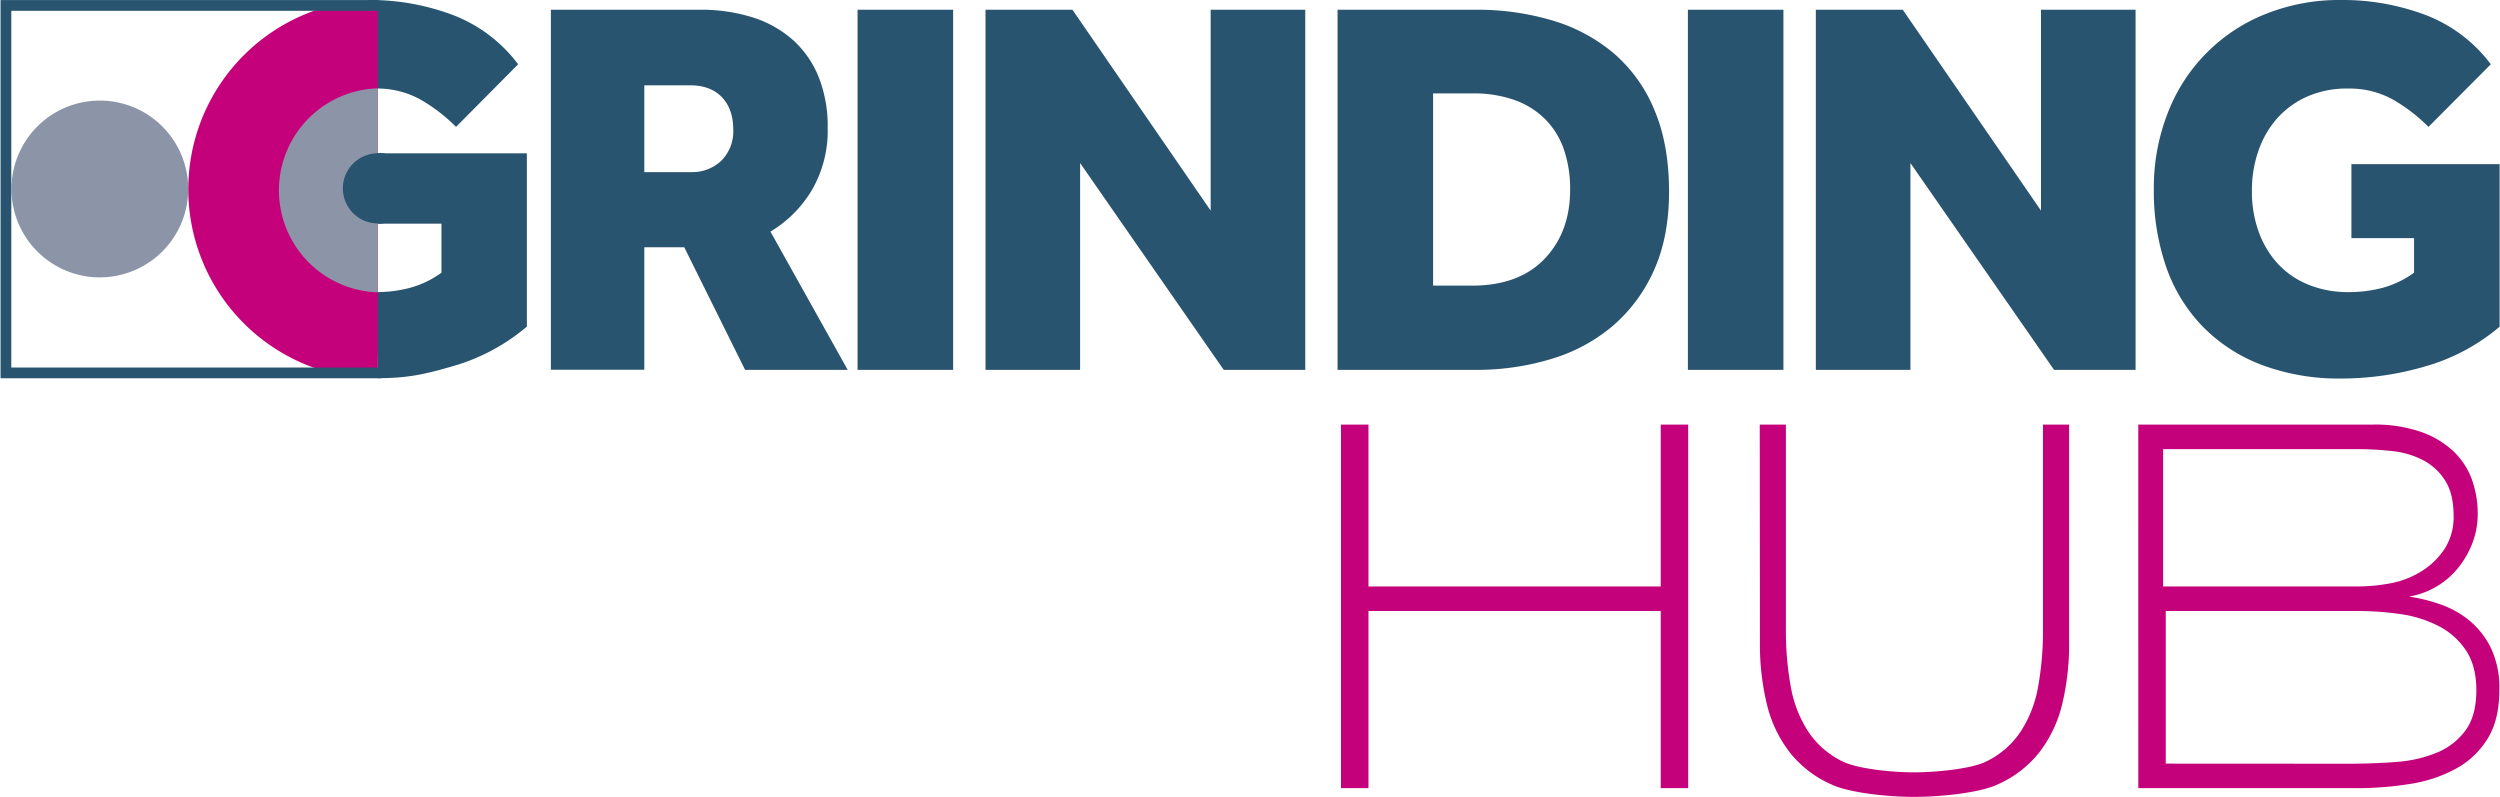 <?xml version="1.0"?>
<svg xmlns="http://www.w3.org/2000/svg" id="Ebene_1" data-name="Ebene 1" viewBox="0 0 739.63 235.86" width="320" height="102"><defs><style>.cls-1{fill:#295470;}.cls-2{fill:#8b95a7;}.cls-3{fill:#c5007b;}</style></defs><path class="cls-1" d="M162.55,281c8.71,0,13.89-1.13,22.15-3.53a58.94,58.94,0,0,0,22-11.74V214.44H162.6v20.82h18.82v14.51a28.49,28.49,0,0,1-9.27,4.47,39,39,0,0,1-10.06,1.28,31,31,0,0,1-11.83-2.16,25.22,25.22,0,0,1-8.95-6.07,27.91,27.91,0,0,1-5.75-9.43,34.81,34.81,0,0,1-2.08-12.39,35.43,35.43,0,0,1,1.92-11.74,28.56,28.56,0,0,1,5.51-9.59,26.06,26.06,0,0,1,8.87-6.47,29.08,29.08,0,0,1,12.15-2.4,26.41,26.41,0,0,1,13.18,3.2,49.45,49.45,0,0,1,10.63,8.15l18.38-18.54a43.63,43.63,0,0,0-19.42-14.62,69.51,69.51,0,0,0-24.85-4.4" transform="translate(-50.92 -169.06)"/><path class="cls-1" d="M746.73,239.54h18.54v10.23a28.49,28.49,0,0,1-9.27,4.47,39,39,0,0,1-10.06,1.28,31,31,0,0,1-11.83-2.16,25.14,25.14,0,0,1-9-6.07,27.91,27.91,0,0,1-5.75-9.43,34.79,34.79,0,0,1-2.08-12.38,35.44,35.44,0,0,1,1.92-11.75,28.4,28.4,0,0,1,5.51-9.59,26,26,0,0,1,8.87-6.47,29,29,0,0,1,12.15-2.4,26.41,26.41,0,0,1,13.18,3.2,49.45,49.45,0,0,1,10.63,8.15L788,188.08a43.54,43.54,0,0,0-19.41-14.62,69.51,69.51,0,0,0-24.85-4.4,58.67,58.67,0,0,0-22.45,4.16,51.21,51.21,0,0,0-28.93,29.32A60.48,60.48,0,0,0,688.25,225,68.38,68.38,0,0,0,692,248.33,47.81,47.81,0,0,0,703,266a48.39,48.39,0,0,0,17.5,11.18,65.08,65.08,0,0,0,23.25,3.92,88.65,88.65,0,0,0,24.85-3.6,58.94,58.94,0,0,0,22-11.74V217.64H746.73Zm-158.52,39h28V217.32l42.51,61.21h24.13V171.94h-28v59.45l-40.91-59.45H588.21Zm-37.87,0h28.28V171.94H550.34Z" transform="translate(-50.92 -169.06)"/><path class="cls-1" d="M474.93,253.6V196.71h11.51a36.13,36.13,0,0,1,12.94,2.08,24.31,24.31,0,0,1,9,5.83,23.69,23.69,0,0,1,5.35,8.95,35.79,35.79,0,0,1,1.76,11.59q0,12.61-7.59,20.53t-21.49,7.91Zm-28.28,24.93H487.4a75.94,75.94,0,0,0,22.69-3.28,50.28,50.28,0,0,0,18.22-9.9,46.55,46.55,0,0,0,12.06-16.46q4.39-9.84,4.4-23.1,0-13.89-4.32-24.13a44.3,44.3,0,0,0-12-16.78,50.19,50.19,0,0,0-18.14-9.74,77.69,77.69,0,0,0-22.77-3.2H446.65Zm-104.2,0h28V217.32l42.51,61.21h24.13V171.94h-28v59.45l-40.91-59.45H342.45Zm-37.87,0h28.29V171.94H304.58ZM241.46,220V194.31H255q6.07,0,9.43,3.52t3.36,9.59a12.29,12.29,0,0,1-3.52,9.19A12.47,12.47,0,0,1,255.2,220Zm-27.65,58.49h27.65V242.25h11.83l18,36.28h30.37l-22.86-40.91a35.53,35.53,0,0,0,12.31-12.39,34.94,34.94,0,0,0,4.63-18.29,39.4,39.4,0,0,0-2.71-15.18,29.6,29.6,0,0,0-7.67-10.95,32.85,32.85,0,0,0-11.91-6.63,50.75,50.75,0,0,0-15.58-2.24H213.81Z" transform="translate(-50.92 -169.06)"/><path class="cls-2" d="M80.31,251.15A26.16,26.16,0,1,0,54.15,225a26.16,26.16,0,0,0,26.16,26.16" transform="translate(-50.92 -169.06)"/><path class="cls-3" d="M162.56,170c-3,0-6-.76-8.91-.3a56.1,56.1,0,0,0,.53,110.85c2.73.41,5.53-.37,8.38-.37" transform="translate(-50.92 -169.06)"/><path class="cls-3" d="M162.62,281.24" transform="translate(-50.92 -169.06)"/><path class="cls-2" d="M163.55,255.78" transform="translate(-50.92 -169.06)"/><path class="cls-1" d="M162.88,235.24a10.42,10.42,0,1,0-10.42-10.41,10.41,10.41,0,0,0,10.42,10.41" transform="translate(-50.92 -169.06)"/><path class="cls-2" d="M162.56,195.2a30.21,30.21,0,0,0-.48,60.37l.48,0" transform="translate(-50.92 -169.06)"/><polygon class="cls-1" points="112.45 111.96 0 111.96 0 0.02 112.04 0.02 112.04 3.2 3.18 3.2 3.18 108.78 112.45 108.78 112.45 111.96"/><path class="cls-1" d="M162.61,235.19a10.38,10.38,0,1,0-10.37-10.37,10.37,10.37,0,0,0,10.37,10.37" transform="translate(-50.92 -169.06)"/><path class="cls-3" d="M691.78,395.08V349.9h56.93a91.21,91.21,0,0,1,13.1,1,35.77,35.77,0,0,1,10.76,3.47,21.44,21.44,0,0,1,8,7.1q3.13,4.59,3.14,11.86,0,7.57-3.22,11.93a19.7,19.7,0,0,1-8.39,6.54,38.18,38.18,0,0,1-11.6,2.74c-4.29.38-10.17.57-14.46.57ZM691,342.64V302h57.55a93.25,93.25,0,0,1,10.89.64,25.52,25.52,0,0,1,8.73,2.74,17,17,0,0,1,6.35,6q2.46,3.89,2.46,10.33a17.41,17.41,0,0,1-2.54,9.6A22,22,0,0,1,768,337.8a26.63,26.63,0,0,1-8.73,3.71,52.53,52.53,0,0,1-10.72,1.13Zm-7.34,59.7H748a99.06,99.06,0,0,0,16.35-1.29,41.19,41.19,0,0,0,13.55-4.61,25,25,0,0,0,9.23-8.89q3.39-5.57,3.39-14.29A27.34,27.34,0,0,0,788,360.82a24.55,24.55,0,0,0-6.44-8.16,28.12,28.12,0,0,0-8.64-4.77,51.27,51.27,0,0,0-9.15-2.26A23.74,23.74,0,0,0,778.44,337a27.14,27.14,0,0,0,4.15-7.33,23.81,23.81,0,0,0,1.52-8.54,29.68,29.68,0,0,0-1.69-10.06A21.83,21.83,0,0,0,777,302.7a27.1,27.1,0,0,0-9.66-5.8,41.43,41.43,0,0,0-14.23-2.17H683.65Zm-112-42.92a75.66,75.66,0,0,0,2,17.83,37.87,37.87,0,0,0,6.78,14.44,32.55,32.55,0,0,0,12.67,9.68c5.27,2.36,16.33,3.55,24.18,3.55s19.18-1.19,24.44-3.55a32.55,32.55,0,0,0,12.67-9.68,37.87,37.87,0,0,0,6.78-14.44,75.66,75.66,0,0,0,2-17.83V294.73h-7.74v60.66A92.77,92.77,0,0,1,654,372.33a35.44,35.44,0,0,1-5.25,13.39,25.53,25.53,0,0,1-10.24,8.79c-4.3,2.1-14.55,3.15-21.22,3.15s-16.66-1.05-21-3.15a25.47,25.47,0,0,1-10.24-8.79,35.44,35.44,0,0,1-5.25-13.39,92.77,92.77,0,0,1-1.45-16.94V294.73h-7.74Zm-124,42.92h8.14V349.9h86.5v52.44h8.13V294.73h-8.13v47.91h-86.5V294.73h-8.14V402.34" transform="translate(-50.92 -169.06)"/></svg>
